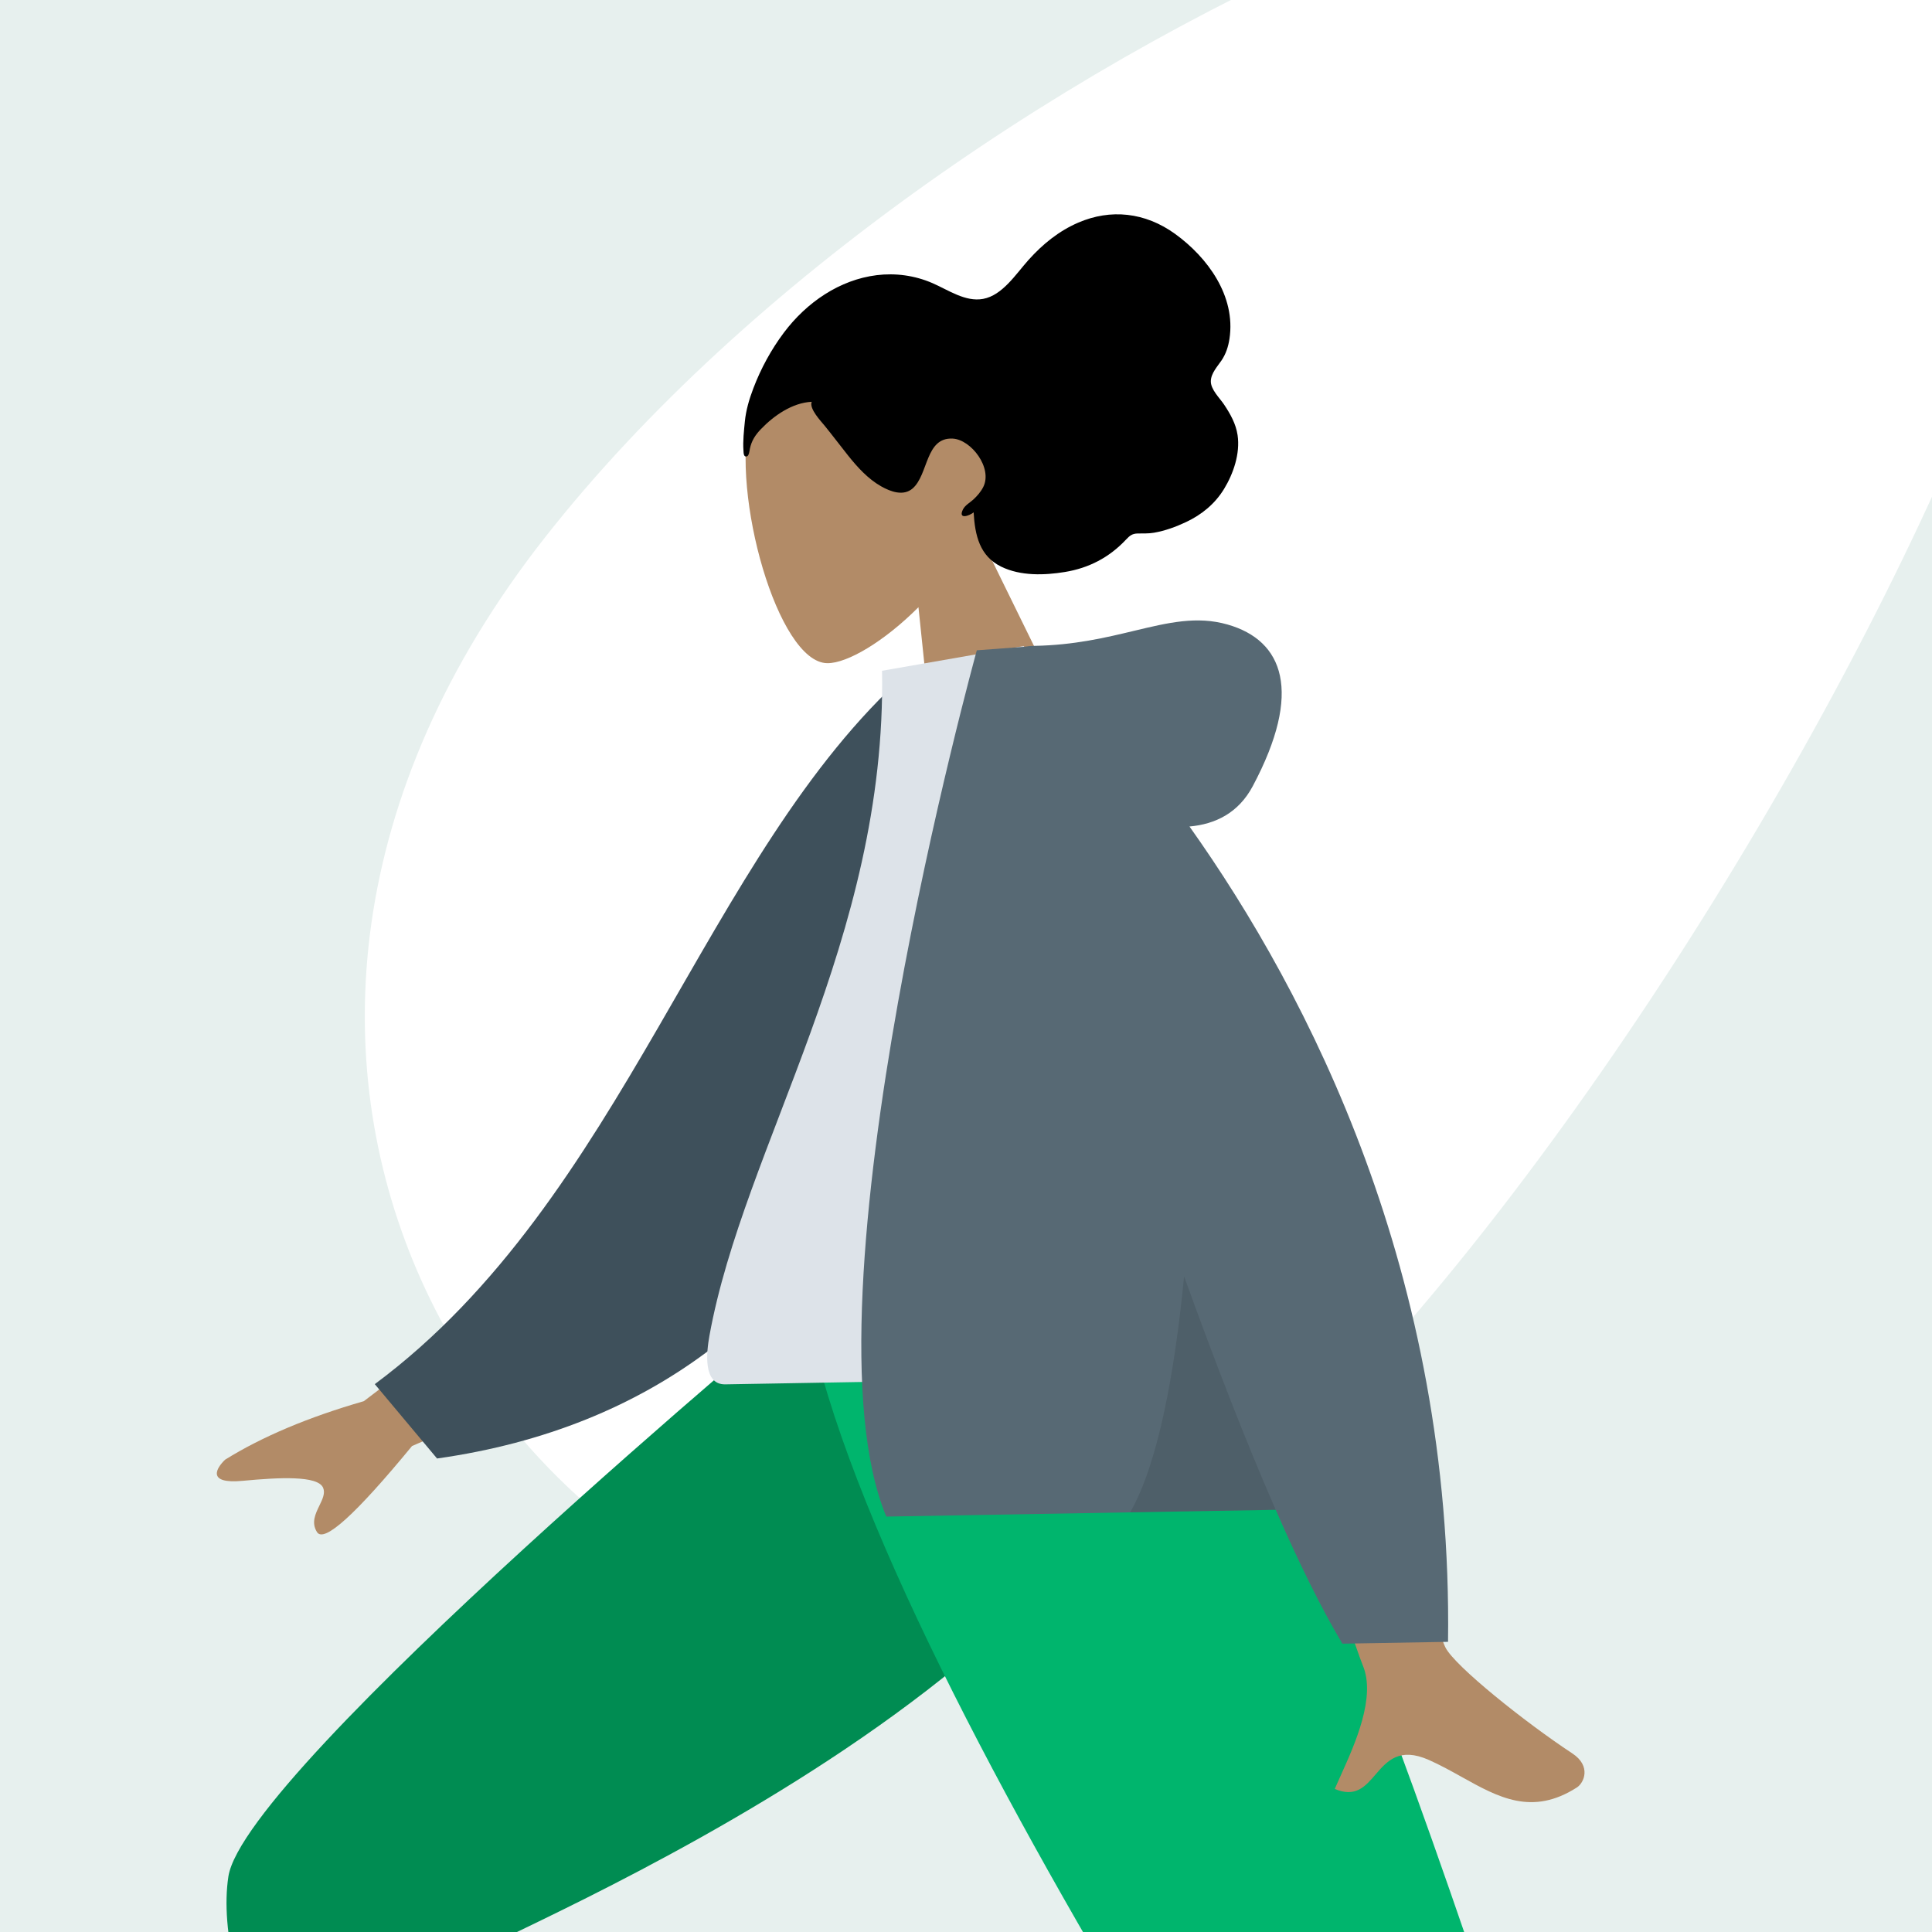 <svg viewBox="0 0 800 800" fill="none" xmlns="http://www.w3.org/2000/svg">
<rect x="0" y="0" width="800" height="800" fill="#333333" stroke="none"/>
<g clip-path="url(#clip0_122_1064)">
<rect width="800" height="800" fill="#E7F0EE"/>
<path fill-rule="evenodd" clip-rule="evenodd" d="M849.544 -36.015C923.909 76.599 557.071 704.655 379.004 684.599C200.937 664.543 58 435.983 225.625 222.593C393.25 9.202 775.179 -148.63 849.544 -36.015Z" fill="white"/>
<path fill-rule="evenodd" clip-rule="evenodd" d="M488.949 538.659C484.14 604.181 174.382 797.084 172.575 802.497C171.37 806.105 268.991 1030.62 268.991 1030.62L241.913 1041.12C241.913 1041.12 92.179 803.348 99.87 778.012C110.881 741.738 340.208 539.356 340.208 539.356L488.949 538.659Z" fill="#B28B67"/>
<path fill-rule="evenodd" clip-rule="evenodd" d="M261.866 996.816L217.657 1012.88C124.437 907.87 87.898 821.225 94.56 777.078C101.223 732.931 334.069 538.82 334.069 538.82L492.12 538.82C486.727 690.558 199.619 803.074 195.779 809.54C191.939 816.006 229.731 879.336 261.866 996.816Z" fill="#008C52"/>
<path fill-rule="evenodd" clip-rule="evenodd" d="M453.333 538.659L591.322 869.405L726.944 1149.02H694.947L344.87 538.659H453.333Z" fill="#997659"/>
<path fill-rule="evenodd" clip-rule="evenodd" d="M714.697 1090.94L643.598 1104.25C588.625 1023.55 358.558 692.686 333.333 538.659H491.616C575.854 650.005 662.296 1008.91 714.697 1090.94Z" fill="#00B56D"/>
<path fill-rule="evenodd" clip-rule="evenodd" d="M380.315 251.438C366.074 265.698 350.826 274.675 342.602 274.613C321.98 274.457 302.552 204.123 310.588 172.482C318.625 140.84 392.674 109.46 410.343 163.776C416.475 182.628 412.675 201.763 404.236 218.709L450.419 312.863L388.32 328.346L380.315 251.438Z" fill="#B28B67"/>
<path fill-rule="evenodd" clip-rule="evenodd" d="M307.85 186.472C307.563 182.702 308.065 178.311 308.425 174.586C308.889 169.785 310.264 165.218 311.934 160.82C315.078 152.54 319.371 144.701 324.547 137.793C334.001 125.173 347.712 115.836 363.013 113.943C370.739 112.987 378.729 114.028 386.109 117.236C392.777 120.135 399.737 125.114 407.097 123.761C415.106 122.289 420.602 113.537 425.857 107.668C431.781 101.052 438.488 95.635 446.48 92.186C459.87 86.41 474.16 87.849 486.634 96.887C499.907 106.504 511.801 122.496 509.097 140.298C508.594 143.608 507.617 146.536 505.831 149.205C504.194 151.654 501.471 154.503 501.378 157.786C501.28 161.275 505.051 164.805 506.841 167.485C509.405 171.325 511.751 175.442 512.452 180.136C513.604 187.844 510.657 196.212 506.888 202.407C503.052 208.711 497.505 213.161 491.144 216.16C486.896 218.163 482.451 219.792 477.826 220.591C475.53 220.988 473.385 220.858 471.076 220.906C468.831 220.952 467.784 221.811 466.272 223.424C459.246 230.916 450.764 235.252 440.896 236.858C432.567 238.214 422.67 238.585 414.621 234.663C405.683 230.306 403.699 221.721 403.161 212.154C401.546 213.525 396.588 215.361 398.728 210.966C399.577 209.226 401.711 208.072 403.048 206.839C404.606 205.403 406.119 203.673 407.118 201.715C411.153 193.812 402.148 182.021 394.499 181.615C383.134 181.013 384.487 196.51 377.912 202.245C374.131 205.543 368.842 203.643 364.824 201.358C359.441 198.297 355.108 193.544 351.155 188.594C347.9 184.517 344.775 180.339 341.484 176.296C339.948 174.407 334.967 169.228 336.109 166.375C328.171 166.755 320.53 171.993 315.043 177.731C312.776 180.103 311.191 182.49 310.504 185.851C310.356 186.571 310.164 188.651 309.342 188.939C307.813 189.475 307.922 187.419 307.85 186.472Z" fill="black"/>
<path fill-rule="evenodd" clip-rule="evenodd" d="M150.648 580.199L234.609 516.361L254.22 562.434L170.607 598.773C147.276 627.124 134.16 639.002 131.26 634.407C128.814 630.532 130.608 626.834 132.261 623.428C133.548 620.774 134.75 618.298 133.794 616.053C131.612 610.926 115.621 611.749 100.48 613.178C85.339 614.607 89.64 607.794 93.238 604.404C108.553 594.885 127.689 586.817 150.648 580.199ZM598.582 682.285C590.492 666.595 561.192 512.813 561.192 512.813L505.478 514.004C505.478 514.004 559.986 679.428 564.277 689.533C569.85 702.66 561.11 722.027 555.183 735.159C554.266 737.19 553.417 739.073 552.698 740.759C561.304 744.425 565.325 739.743 569.565 734.806C574.353 729.23 579.42 723.329 591.686 728.768C596.424 730.87 600.917 733.373 605.307 735.82C620.47 744.269 634.4 752.031 652.957 740.147C655.899 738.263 659.038 731.308 651.07 726.055C631.217 712.967 602.537 689.955 598.582 682.285Z" fill="#B28B67"/>
<path fill-rule="evenodd" clip-rule="evenodd" d="M398.776 282.149L375.652 278.603C291.397 353.876 258.736 496.228 155.192 573.143L180.975 603.935C362.485 578.274 404.553 404.599 398.776 282.149Z" fill="#3E505B"/>
<path fill-rule="evenodd" clip-rule="evenodd" d="M504.329 569.672C504.329 569.672 365.663 572.092 300.33 573.233C291.008 573.395 292.53 559.926 293.759 553.121C307.945 474.585 367.181 389.16 365.237 277.752L423.919 267.512C473.954 344.815 492.465 440.743 504.329 569.672Z" fill="#DDE3E9"/>
<path fill-rule="evenodd" clip-rule="evenodd" d="M528.244 625.174C537.796 646.999 547.121 666.025 555.85 680.612L599.6 679.848C601.655 527.814 541.994 411.898 492.541 342.239C503.235 341.288 512.821 336.646 518.738 325.534C539.569 286.413 531.429 265.216 508.322 258.605C495.616 254.969 483.775 257.809 469.601 261.208C458.003 263.989 444.842 267.145 428.366 267.434C428.361 267.434 428.355 267.435 428.35 267.435C426.753 267.462 425.302 267.595 423.987 267.822L404.481 269.275C404.481 269.275 329.886 538.913 367 627.989L528.244 625.174Z" fill="#576974"/>
<path fill-rule="evenodd" clip-rule="evenodd" d="M528.244 625.174C515.711 596.539 502.788 563.085 490.31 528.521C486.56 566.89 479.872 605.478 467.978 626.226L528.244 625.174Z" fill="black" fill-opacity="0.1"/>
</g>
<defs>
<clipPath id="clip0_122_1064">
<rect width="800" height="800" fill="white"/>
</clipPath>
</defs>
</svg>
